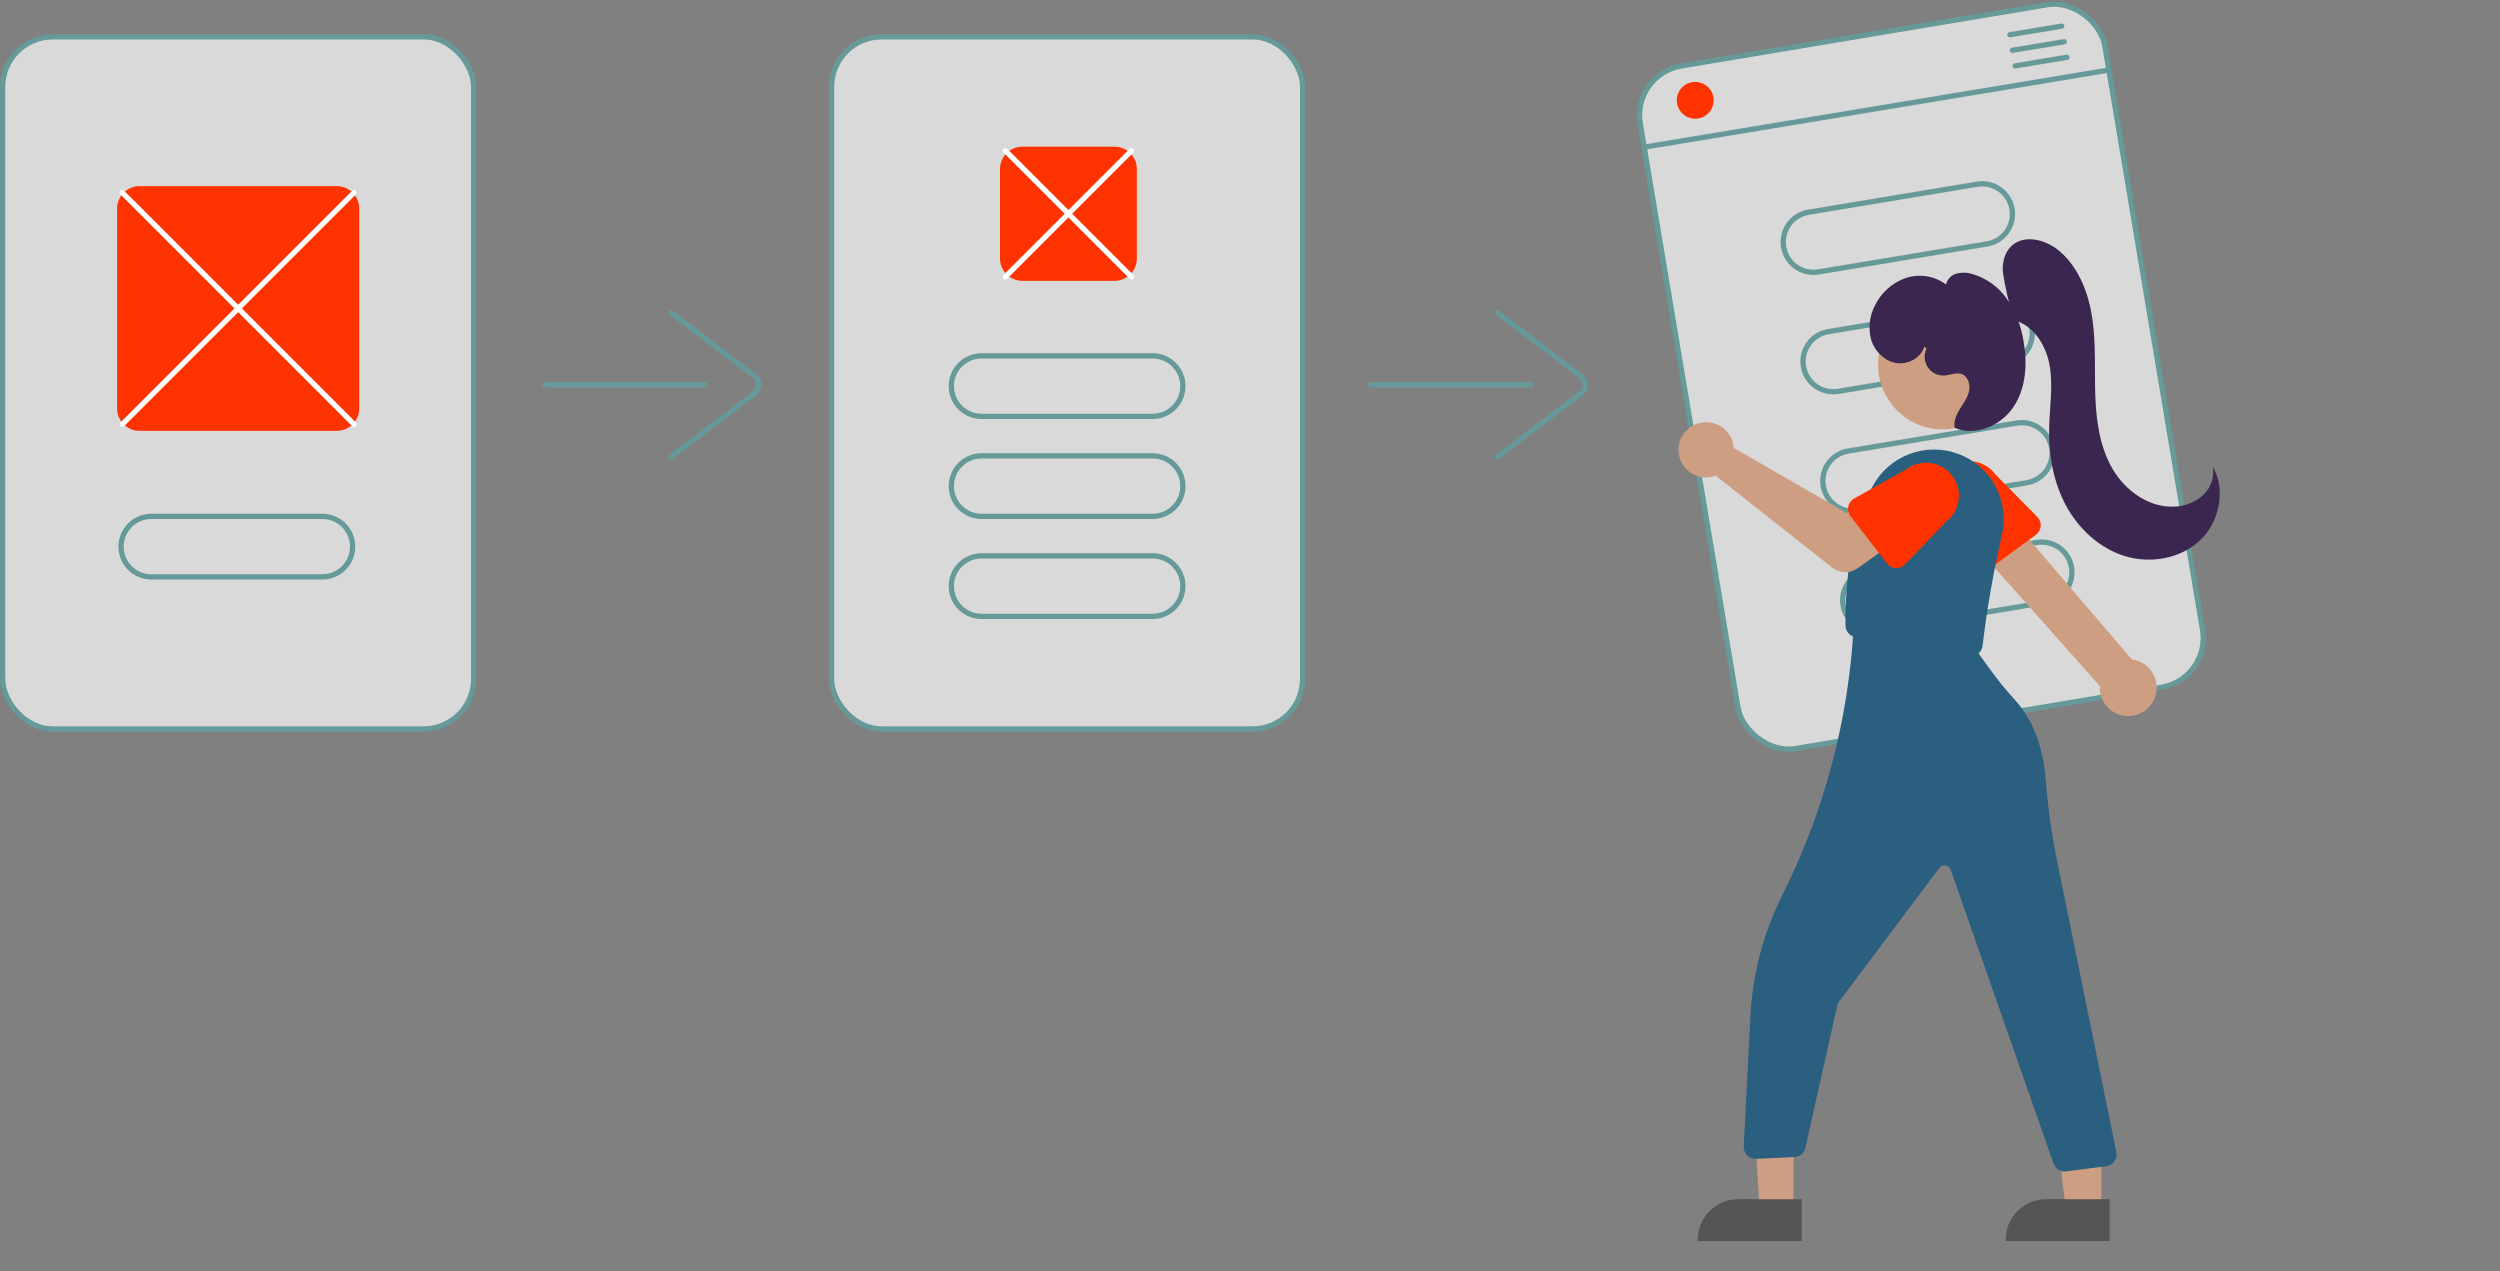 <svg width="950" height="483" viewBox="0 0 950 483" fill="none" xmlns="http://www.w3.org/2000/svg">
<rect x="0" y="0" width="950" height="483" fill="#808080" stroke="none"/>
<g clip-path="url(#clip0_1_2)">
<rect x="1" y="14" width="179" height="263" rx="19" fill="#D9D9D9" stroke="#669999" stroke-width="2"/>
<rect x="316" y="14" width="179" height="263" rx="19" fill="#D9D9D9" stroke="#669999" stroke-width="2"/>
<rect x="620.151" y="28.195" width="179" height="263" rx="19" transform="rotate(-9.5 620.151 28.195)" fill="#D9D9D9" stroke="#669999" stroke-width="2"/>
<path d="M268 147.223H207C206.735 147.223 206.48 147.118 206.293 146.93C206.105 146.743 206 146.488 206 146.223C206 145.958 206.105 145.703 206.293 145.516C206.48 145.328 206.735 145.223 207 145.223H268C268.265 145.223 268.52 145.328 268.707 145.516C268.895 145.703 269 145.958 269 146.223C269 146.488 268.895 146.743 268.707 146.93C268.52 147.118 268.265 147.223 268 147.223Z" fill="#669999"/>
<path d="M255.001 174.649C254.791 174.649 254.587 174.583 254.417 174.461C254.247 174.34 254.12 174.167 254.053 173.969C253.986 173.771 253.983 173.556 254.044 173.356C254.105 173.156 254.228 172.98 254.394 172.853L286.218 148.609C286.585 148.329 286.883 147.968 287.088 147.555C287.293 147.141 287.399 146.685 287.399 146.223C287.399 145.761 287.293 145.306 287.088 144.892C286.883 144.478 286.585 144.117 286.218 143.837L254.394 119.593C254.183 119.432 254.045 119.194 254.01 118.931C253.975 118.669 254.045 118.403 254.206 118.192C254.366 117.981 254.604 117.843 254.866 117.807C255.129 117.772 255.395 117.842 255.606 118.002L287.429 142.246C288.042 142.713 288.538 143.314 288.88 144.004C289.222 144.694 289.399 145.453 289.399 146.223C289.399 146.993 289.222 147.752 288.88 148.442C288.538 149.132 288.042 149.734 287.429 150.2L255.606 174.444C255.432 174.577 255.219 174.649 255.001 174.649Z" fill="#669999"/>
<path d="M582 147.223H521C520.735 147.223 520.48 147.118 520.293 146.93C520.105 146.743 520 146.488 520 146.223C520 145.958 520.105 145.703 520.293 145.516C520.48 145.328 520.735 145.223 521 145.223H582C582.265 145.223 582.52 145.328 582.707 145.516C582.895 145.703 583 145.958 583 146.223C583 146.488 582.895 146.743 582.707 146.93C582.52 147.118 582.265 147.223 582 147.223Z" fill="#669999"/>
<path d="M569.001 174.649C568.791 174.649 568.587 174.583 568.417 174.461C568.247 174.34 568.12 174.167 568.053 173.969C567.986 173.771 567.983 173.556 568.044 173.356C568.105 173.156 568.228 172.98 568.394 172.853L600.217 148.609C600.585 148.329 600.883 147.968 601.088 147.555C601.293 147.141 601.399 146.685 601.399 146.223C601.399 145.761 601.293 145.306 601.088 144.892C600.883 144.478 600.585 144.117 600.217 143.837L568.394 119.593C568.183 119.432 568.045 119.194 568.01 118.931C567.975 118.669 568.045 118.403 568.206 118.192C568.366 117.981 568.604 117.843 568.866 117.807C569.129 117.772 569.395 117.842 569.606 118.002L601.429 142.246C602.042 142.713 602.538 143.314 602.88 144.004C603.222 144.694 603.399 145.453 603.399 146.223C603.399 146.993 603.222 147.752 602.88 148.442C602.538 149.132 602.042 149.734 601.429 150.2L569.606 174.444C569.432 174.577 569.219 174.649 569.001 174.649Z" fill="#669999"/>
<path d="M423.5 106.723H388.5C386.246 106.721 384.086 105.824 382.492 104.231C380.899 102.637 380.003 100.477 380 98.223V64.223C380.003 61.969 380.899 59.809 382.492 58.215C384.086 56.622 386.246 55.725 388.5 55.723H423.5C425.754 55.725 427.914 56.622 429.508 58.215C431.101 59.809 431.998 61.969 432 64.223V98.223C431.998 100.477 431.101 102.637 429.508 104.231C427.914 105.824 425.754 106.721 423.5 106.723Z" fill="#FF3300"/>
<path d="M430 106.223C429.869 106.223 429.739 106.197 429.617 106.147C429.496 106.097 429.386 106.023 429.293 105.93L381.293 57.93C381.2 57.837 381.127 57.727 381.076 57.606C381.026 57.484 381 57.354 381 57.223C381 57.092 381.026 56.962 381.076 56.84C381.127 56.719 381.2 56.609 381.293 56.516C381.386 56.423 381.496 56.349 381.617 56.299C381.739 56.249 381.869 56.223 382 56.223C382.131 56.223 382.261 56.249 382.383 56.299C382.504 56.349 382.614 56.423 382.707 56.516L430.707 104.516C430.847 104.656 430.942 104.834 430.981 105.028C431.019 105.222 430.999 105.423 430.924 105.606C430.848 105.788 430.72 105.945 430.556 106.054C430.391 106.164 430.198 106.223 430 106.223Z" fill="white"/>
<path d="M382 106.223C381.802 106.223 381.609 106.164 381.445 106.054C381.28 105.945 381.152 105.788 381.076 105.606C381.001 105.423 380.981 105.222 381.019 105.028C381.058 104.834 381.153 104.656 381.293 104.516L429.293 56.516C429.386 56.423 429.496 56.35 429.617 56.299C429.739 56.249 429.869 56.223 430 56.223C430.131 56.223 430.261 56.249 430.383 56.299C430.504 56.35 430.614 56.423 430.707 56.516C430.8 56.609 430.874 56.719 430.924 56.84C430.974 56.962 431 57.092 431 57.223C431 57.354 430.974 57.484 430.924 57.606C430.874 57.727 430.8 57.837 430.707 57.93L382.707 105.93C382.614 106.023 382.504 106.097 382.383 106.147C382.261 106.197 382.131 106.223 382 106.223Z" fill="white"/>
<path d="M438 159.223H373C369.685 159.223 366.505 157.906 364.161 155.562C361.817 153.218 360.5 150.038 360.5 146.723C360.5 143.408 361.817 140.228 364.161 137.884C366.505 135.54 369.685 134.223 373 134.223H438C441.315 134.223 444.495 135.54 446.839 137.884C449.183 140.228 450.5 143.408 450.5 146.723C450.5 150.038 449.183 153.218 446.839 155.562C444.495 157.906 441.315 159.223 438 159.223ZM373 136.223C370.215 136.223 367.545 137.329 365.575 139.298C363.606 141.268 362.5 143.938 362.5 146.723C362.5 149.508 363.606 152.179 365.575 154.148C367.545 156.117 370.215 157.223 373 157.223H438C440.785 157.223 443.456 156.117 445.425 154.148C447.394 152.179 448.5 149.508 448.5 146.723C448.5 143.938 447.394 141.268 445.425 139.298C443.456 137.329 440.785 136.223 438 136.223H373Z" fill="#669999"/>
<path d="M438 197.223H373C369.685 197.223 366.505 195.906 364.161 193.562C361.817 191.218 360.5 188.038 360.5 184.723C360.5 181.408 361.817 178.228 364.161 175.884C366.505 173.54 369.685 172.223 373 172.223H438C441.315 172.223 444.495 173.54 446.839 175.884C449.183 178.228 450.5 181.408 450.5 184.723C450.5 188.038 449.183 191.218 446.839 193.562C444.495 195.906 441.315 197.223 438 197.223ZM373 174.223C370.215 174.223 367.545 175.329 365.575 177.298C363.606 179.268 362.5 181.938 362.5 184.723C362.5 187.508 363.606 190.179 365.575 192.148C367.545 194.117 370.215 195.223 373 195.223H438C440.785 195.223 443.456 194.117 445.425 192.148C447.394 190.179 448.5 187.508 448.5 184.723C448.5 181.938 447.394 179.268 445.425 177.298C443.456 175.329 440.785 174.223 438 174.223H373Z" fill="#669999"/>
<path d="M438 235.223H373C369.685 235.223 366.505 233.906 364.161 231.562C361.817 229.218 360.5 226.038 360.5 222.723C360.5 219.408 361.817 216.228 364.161 213.884C366.505 211.54 369.685 210.223 373 210.223H438C441.315 210.223 444.495 211.54 446.839 213.884C449.183 216.228 450.5 219.408 450.5 222.723C450.5 226.038 449.183 229.218 446.839 231.562C444.495 233.906 441.315 235.223 438 235.223ZM373 212.223C370.215 212.223 367.545 213.329 365.575 215.298C363.606 217.268 362.5 219.938 362.5 222.723C362.5 225.508 363.606 228.179 365.575 230.148C367.545 232.117 370.215 233.223 373 233.223H438C440.785 233.223 443.456 232.117 445.425 230.148C447.394 228.179 448.5 225.508 448.5 222.723C448.5 219.938 447.394 217.268 445.425 215.298C443.456 213.329 440.785 212.223 438 212.223H373Z" fill="#669999"/>
<path d="M755.286 93.674L691.163 104.316C687.893 104.859 684.54 104.081 681.844 102.152C679.148 100.223 677.328 97.302 676.785 94.032C676.242 90.761 677.021 87.409 678.95 84.713C680.878 82.016 683.799 80.197 687.07 79.654L751.193 69.012C754.462 68.471 757.813 69.251 760.507 71.18C763.202 73.109 765.021 76.028 765.563 79.298C766.106 82.567 765.328 85.918 763.401 88.614C761.474 91.309 758.555 93.13 755.286 93.674ZM687.397 81.627C684.651 82.083 682.198 83.612 680.578 85.877C678.959 88.142 678.305 90.957 678.761 93.704C679.216 96.451 680.745 98.904 683.009 100.524C685.273 102.144 688.089 102.799 690.836 102.343L754.958 91.701C757.705 91.245 760.158 89.716 761.778 87.451C763.397 85.186 764.051 82.371 763.595 79.624C763.139 76.877 761.611 74.424 759.347 72.804C757.082 71.184 754.267 70.529 751.52 70.985L687.397 81.627Z" fill="#669999"/>
<path d="M762.817 139.053L698.694 149.696C697.075 149.966 695.417 149.914 693.818 149.543C692.218 149.172 690.707 148.49 689.371 147.535C688.035 146.58 686.9 145.371 686.032 143.977C685.163 142.583 684.578 141.032 684.309 139.412C684.04 137.792 684.093 136.135 684.465 134.536C684.837 132.936 685.52 131.425 686.476 130.09C687.432 128.755 688.641 127.621 690.035 126.753C691.43 125.885 692.981 125.301 694.601 125.033L758.724 114.391C761.995 113.848 765.347 114.627 768.043 116.555C770.74 118.484 772.559 121.405 773.102 124.676C773.645 127.946 772.866 131.298 770.937 133.995C769.009 136.691 766.088 138.511 762.817 139.053ZM694.929 127.006C692.183 127.463 689.73 128.992 688.111 131.257C686.492 133.521 685.838 136.336 686.294 139.083C686.75 141.829 688.278 144.282 690.542 145.902C692.806 147.522 695.62 148.177 698.367 147.723L762.49 137.08C765.236 136.623 767.688 135.094 769.307 132.83C770.927 130.565 771.58 127.75 771.124 125.004C770.668 122.257 769.141 119.805 766.877 118.184C764.613 116.564 761.798 115.909 759.052 116.364L694.929 127.006Z" fill="#669999"/>
<path d="M770.349 184.433L706.226 195.075C704.606 195.345 702.949 195.293 701.349 194.922C699.749 194.551 698.238 193.869 696.902 192.914C695.566 191.959 694.432 190.75 693.563 189.356C692.695 187.963 692.109 186.411 691.84 184.791C691.572 183.171 691.625 181.514 691.996 179.915C692.368 178.315 693.051 176.805 694.007 175.469C694.963 174.134 696.173 173 697.567 172.132C698.961 171.265 700.512 170.68 702.133 170.412L766.255 159.77C769.525 159.23 772.875 160.009 775.57 161.938C778.265 163.867 780.083 166.787 780.626 170.056C781.169 173.325 780.391 176.676 778.464 179.372C776.536 182.068 773.618 183.888 770.349 184.433ZM702.46 172.385C701.1 172.611 699.797 173.102 698.626 173.831C697.456 174.56 696.44 175.513 695.637 176.634C694.835 177.756 694.261 179.024 693.949 180.368C693.637 181.711 693.593 183.103 693.818 184.463C694.044 185.824 694.536 187.126 695.265 188.297C695.994 189.467 696.947 190.483 698.069 191.285C699.191 192.087 700.46 192.66 701.803 192.972C703.146 193.284 704.538 193.328 705.898 193.102L770.021 182.46C771.382 182.235 772.685 181.743 773.856 181.014C775.027 180.286 776.043 179.333 776.845 178.211C777.648 177.09 778.222 175.821 778.534 174.477C778.847 173.134 778.891 171.742 778.665 170.382C778.439 169.021 777.948 167.718 777.218 166.547C776.489 165.377 775.536 164.361 774.414 163.559C773.292 162.757 772.023 162.184 770.679 161.872C769.335 161.56 767.943 161.517 766.583 161.743L702.46 172.385Z" fill="#669999"/>
<path d="M777.88 229.812L713.757 240.454C712.138 240.723 710.481 240.67 708.882 240.299C707.284 239.927 705.773 239.245 704.438 238.29C703.103 237.335 701.969 236.126 701.101 234.733C700.233 233.339 699.648 231.789 699.379 230.169C699.111 228.55 699.163 226.894 699.535 225.295C699.906 223.696 700.589 222.186 701.544 220.85C702.499 219.515 703.708 218.381 705.101 217.513C706.494 216.645 708.045 216.06 709.664 215.792L773.787 205.149C777.057 204.609 780.407 205.389 783.102 207.317C785.796 209.246 787.615 212.166 788.157 215.435C788.7 218.705 787.922 222.055 785.995 224.751C784.068 227.447 781.149 229.267 777.88 229.812ZM709.992 217.765C708.631 217.99 707.329 218.482 706.158 219.211C704.988 219.94 703.973 220.893 703.171 222.014C701.551 224.279 700.896 227.095 701.352 229.842C701.808 232.589 703.337 235.043 705.602 236.663C707.867 238.283 710.683 238.937 713.43 238.481L777.553 227.839C780.299 227.382 782.752 225.854 784.372 223.589C785.992 221.324 786.645 218.509 786.189 215.762C785.734 213.015 784.205 210.562 781.941 208.942C779.677 207.322 776.861 206.667 774.114 207.122L709.992 217.765Z" fill="#669999"/>
<path d="M801.592 27.595L625.007 56.902C624.878 56.924 624.745 56.92 624.616 56.89C624.488 56.861 624.367 56.806 624.26 56.73C624.153 56.654 624.062 56.557 623.992 56.445C623.922 56.334 623.875 56.209 623.854 56.079C623.832 55.95 623.836 55.817 623.866 55.688C623.896 55.56 623.951 55.439 624.028 55.332C624.105 55.225 624.202 55.135 624.314 55.066C624.425 54.996 624.55 54.95 624.68 54.929L801.264 25.622C801.394 25.6 801.527 25.603 801.655 25.633C801.783 25.662 801.905 25.717 802.012 25.793C802.119 25.87 802.21 25.966 802.28 26.078C802.349 26.19 802.396 26.314 802.418 26.444C802.44 26.574 802.435 26.706 802.405 26.835C802.375 26.963 802.321 27.084 802.244 27.191C802.167 27.298 802.07 27.388 801.958 27.458C801.846 27.527 801.722 27.573 801.592 27.595Z" fill="#669999"/>
<path d="M644.19 45.114C648.056 45.114 651.19 41.98 651.19 38.114C651.19 34.248 648.056 31.114 644.19 31.114C640.324 31.114 637.19 34.248 637.19 38.114C637.19 41.98 640.324 45.114 644.19 45.114Z" fill="#FF3300"/>
<path d="M783.619 10.919L763.889 14.193C763.628 14.236 763.36 14.173 763.145 14.018C762.93 13.864 762.785 13.631 762.742 13.37C762.699 13.109 762.761 12.841 762.914 12.626C763.068 12.41 763.301 12.264 763.561 12.22L783.292 8.946C783.553 8.903 783.82 8.966 784.035 9.12C784.25 9.275 784.395 9.508 784.439 9.769C784.482 10.03 784.42 10.298 784.266 10.513C784.113 10.729 783.88 10.874 783.619 10.919Z" fill="#669999"/>
<path d="M784.601 16.838L764.871 20.112C764.61 20.155 764.343 20.092 764.128 19.937C763.913 19.783 763.768 19.55 763.724 19.289C763.681 19.028 763.743 18.76 763.897 18.545C764.05 18.329 764.283 18.183 764.544 18.139L784.274 14.865C784.535 14.822 784.802 14.885 785.017 15.039C785.232 15.194 785.377 15.427 785.421 15.688C785.464 15.949 785.402 16.217 785.249 16.432C785.095 16.648 784.862 16.793 784.601 16.838Z" fill="#669999"/>
<path d="M785.584 22.757L765.854 26.031C765.724 26.053 765.591 26.049 765.463 26.02C765.335 25.99 765.213 25.936 765.106 25.86C764.999 25.783 764.908 25.686 764.838 25.575C764.769 25.463 764.722 25.339 764.7 25.209C764.679 25.079 764.683 24.946 764.713 24.818C764.743 24.69 764.798 24.569 764.874 24.462C764.951 24.355 765.048 24.265 765.16 24.195C765.272 24.126 765.396 24.079 765.526 24.058L785.256 20.784C785.386 20.762 785.519 20.765 785.647 20.795C785.775 20.824 785.897 20.879 786.004 20.955C786.111 21.032 786.202 21.128 786.272 21.24C786.341 21.352 786.388 21.476 786.41 21.606C786.431 21.736 786.427 21.869 786.397 21.997C786.367 22.125 786.312 22.246 786.236 22.353C786.159 22.46 786.062 22.55 785.95 22.62C785.838 22.689 785.714 22.736 785.584 22.757Z" fill="#669999"/>
<path d="M128 163.723H53C50.746 163.721 48.586 162.824 46.992 161.231C45.399 159.637 44.502 157.477 44.5 155.223V79.223C44.502 76.969 45.399 74.809 46.992 73.215C48.586 71.622 50.746 70.725 53 70.723H128C130.254 70.725 132.414 71.622 134.008 73.215C135.601 74.809 136.497 76.969 136.5 79.223V155.223C136.497 157.477 135.601 159.637 134.008 161.231C132.414 162.824 130.254 163.721 128 163.723Z" fill="#FF3300"/>
<path d="M122.5 220.223H57.5C54.185 220.223 51.005 218.906 48.661 216.562C46.317 214.218 45 211.038 45 207.723C45 204.408 46.317 201.228 48.661 198.884C51.005 196.54 54.185 195.223 57.5 195.223H122.5C125.815 195.223 128.995 196.54 131.339 198.884C133.683 201.228 135 204.408 135 207.723C135 211.038 133.683 214.218 131.339 216.562C128.995 218.906 125.815 220.223 122.5 220.223ZM57.5 197.223C54.715 197.223 52.044 198.329 50.075 200.298C48.106 202.268 47 204.938 47 207.723C47 210.508 48.106 213.179 50.075 215.148C52.044 217.117 54.715 218.223 57.5 218.223H122.5C125.285 218.223 127.955 217.117 129.925 215.148C131.894 213.179 133 210.508 133 207.723C133 204.938 131.894 202.268 129.925 200.298C127.955 198.329 125.285 197.223 122.5 197.223H57.5Z" fill="#669999"/>
<path d="M134.5 162.223C134.369 162.223 134.239 162.197 134.117 162.147C133.996 162.097 133.886 162.023 133.793 161.93L45.793 73.93C45.699 73.837 45.624 73.727 45.573 73.606C45.522 73.484 45.496 73.353 45.495 73.222C45.495 73.09 45.521 72.959 45.571 72.837C45.621 72.715 45.695 72.605 45.788 72.511C45.882 72.418 45.992 72.344 46.114 72.294C46.236 72.244 46.367 72.218 46.499 72.219C46.631 72.219 46.761 72.246 46.883 72.296C47.004 72.348 47.114 72.422 47.207 72.516L135.207 160.516C135.347 160.656 135.442 160.834 135.481 161.028C135.519 161.222 135.499 161.423 135.424 161.606C135.348 161.788 135.22 161.945 135.056 162.054C134.891 162.164 134.698 162.223 134.5 162.223Z" fill="white"/>
<path d="M46.5 162.223C46.302 162.223 46.109 162.164 45.944 162.055C45.78 161.945 45.652 161.789 45.576 161.606C45.501 161.423 45.481 161.222 45.519 161.028C45.558 160.834 45.653 160.656 45.793 160.516L133.793 72.516C133.885 72.422 133.996 72.348 134.117 72.297C134.239 72.246 134.369 72.219 134.501 72.219C134.633 72.218 134.764 72.244 134.886 72.294C135.008 72.344 135.118 72.418 135.212 72.511C135.305 72.605 135.379 72.715 135.429 72.837C135.479 72.959 135.505 73.09 135.504 73.222C135.504 73.353 135.478 73.484 135.427 73.606C135.376 73.727 135.301 73.838 135.207 73.93L47.207 161.93C47.114 162.023 47.004 162.097 46.883 162.147C46.761 162.197 46.631 162.223 46.5 162.223Z" fill="white"/>
<path d="M819.054 264.413C819.517 262.912 819.645 261.328 819.43 259.772C819.215 258.217 818.661 256.727 817.807 255.409C816.954 254.09 815.822 252.975 814.491 252.141C813.16 251.308 811.663 250.776 810.104 250.584L758.771 190.6L746.798 203.171L797.929 260.685C797.78 263.325 798.604 265.928 800.245 268.001C801.887 270.073 804.232 271.472 806.836 271.932C809.44 272.391 812.122 271.88 814.373 270.494C816.625 269.108 818.291 266.944 819.054 264.413Z" fill="#CD9E81"/>
<path d="M773.641 203.237L755.291 216.647C754.769 217.029 754.171 217.293 753.538 217.423C752.904 217.553 752.25 217.544 751.62 217.398C750.99 217.252 750.399 216.972 749.887 216.577C749.375 216.182 748.954 215.681 748.653 215.109L738.109 195.053C736.172 192.371 735.377 189.03 735.9 185.763C736.422 182.496 738.219 179.569 740.896 177.625C743.573 175.68 746.911 174.877 750.18 175.39C753.448 175.904 756.38 177.692 758.332 180.364L774.191 196.445C774.644 196.906 774.994 197.458 775.215 198.066C775.436 198.674 775.523 199.322 775.471 199.967C775.419 200.611 775.228 201.237 774.912 201.801C774.597 202.366 774.163 202.855 773.641 203.237Z" fill="#FF3300"/>
<path d="M738.233 163.162C751.798 163.162 762.794 152.166 762.794 138.601C762.794 125.036 751.798 114.04 738.233 114.04C724.668 114.04 713.672 125.036 713.672 138.601C713.672 152.166 724.668 163.162 738.233 163.162Z" fill="#CD9E81"/>
<path d="M748.902 249.409C748.647 249.409 748.393 249.388 748.141 249.346L705.046 242.092C704.008 241.919 703.064 241.387 702.378 240.589C701.692 239.791 701.308 238.777 701.294 237.725C701.162 227.865 701.9 202.977 711.559 184.849C714.58 179.182 719.556 174.806 725.562 172.534C731.568 170.262 738.195 170.249 744.209 172.497C750.224 174.744 755.218 179.101 758.262 184.755C761.305 190.409 762.192 196.976 760.756 203.234C757.523 217.159 755.052 231.25 753.354 245.444C753.224 246.535 752.699 247.54 751.879 248.271C751.059 249.001 750 249.406 748.902 249.409Z" fill="#2B5F80"/>
<path d="M658.548 168.538C658.671 169.078 658.751 169.626 658.788 170.178L701.745 194.96L712.186 188.949L723.318 203.521L705.867 215.959C704.457 216.964 702.76 217.484 701.029 217.442C699.298 217.4 697.628 216.797 696.269 215.725L651.973 180.779C649.973 181.519 647.796 181.633 645.731 181.106C643.666 180.578 641.81 179.434 640.41 177.827C639.011 176.219 638.134 174.223 637.897 172.104C637.659 169.986 638.072 167.846 639.081 165.968C640.09 164.09 641.646 162.564 643.544 161.592C645.441 160.62 647.589 160.249 649.703 160.528C651.816 160.807 653.794 161.723 655.374 163.154C656.954 164.585 658.061 166.463 658.548 168.538Z" fill="#CD9E81"/>
<path d="M702.335 192.483C702.465 191.849 702.729 191.251 703.111 190.729C703.492 190.207 703.982 189.774 704.546 189.458L724.26 178.435C726.879 176.414 730.192 175.514 733.474 175.932C736.756 176.35 739.738 178.052 741.767 180.666C743.796 183.279 744.705 186.59 744.296 189.873C743.888 193.156 742.194 196.143 739.586 198.179L723.869 214.501C723.42 214.966 722.877 215.33 722.275 215.567C721.673 215.803 721.027 215.908 720.382 215.872C719.736 215.837 719.105 215.663 718.533 215.362C717.961 215.061 717.46 214.64 717.065 214.128L703.181 196.134C702.786 195.622 702.506 195.031 702.36 194.401C702.214 193.771 702.205 193.117 702.335 192.483Z" fill="#FF3300"/>
<path d="M681.537 469.689H669.277L666.391 422.554L681.539 422.401L681.537 469.689Z" fill="#CD9E81"/>
<path d="M684.663 471.573L645.133 471.572V471.072C645.133 469.051 645.531 467.05 646.304 465.184C647.077 463.317 648.211 461.621 649.639 460.192C651.068 458.763 652.764 457.63 654.631 456.857C656.498 456.083 658.499 455.685 660.519 455.685L684.664 455.687L684.663 471.573Z" fill="#555555"/>
<path d="M798.537 469.689H786.277L780.445 422.401H798.539L798.537 469.689Z" fill="#CD9E81"/>
<path d="M801.663 471.573L762.133 471.572V471.072C762.133 469.051 762.531 467.05 763.304 465.184C764.077 463.317 765.211 461.621 766.639 460.192C768.068 458.763 769.764 457.63 771.631 456.857C773.498 456.083 775.499 455.685 777.519 455.685L801.664 455.687L801.663 471.573Z" fill="#555555"/>
<path d="M784.599 445.167C783.666 445.165 782.756 444.874 781.995 444.335C781.233 443.795 780.657 443.033 780.346 442.153L741.276 330.526C741.127 330.099 740.863 329.72 740.515 329.43C740.167 329.141 739.746 328.951 739.298 328.882C738.851 328.813 738.393 328.866 737.973 329.037C737.553 329.208 737.188 329.49 736.916 329.853L698.806 380.666C698.509 381.063 698.3 381.518 698.191 382.001L686.047 436.181C685.829 437.144 685.302 438.008 684.546 438.643C683.79 439.277 682.846 439.645 681.86 439.692L667.315 440.353C666.688 440.385 666.061 440.283 665.476 440.055C664.891 439.827 664.36 439.478 663.92 439.03C663.478 438.585 663.133 438.053 662.909 437.467C662.685 436.881 662.585 436.255 662.617 435.628L665.153 386.176C665.953 370.178 670.075 354.522 677.256 340.204C693.221 308.369 702.458 273.588 704.391 238.026L704.422 237.473L749.174 244.593L755.892 253.895C758.89 258.091 762.137 262.104 765.617 265.91C774.173 275.187 776.741 287.593 777.389 296.366C778.226 307.149 779.753 317.867 781.959 328.455L804.153 437.517C804.32 438.136 804.352 438.783 804.247 439.416C804.143 440.049 803.905 440.652 803.548 441.185C803.192 441.718 802.726 442.168 802.181 442.507C801.636 442.845 801.026 443.063 800.39 443.146L785.175 445.13C784.984 445.155 784.791 445.167 784.599 445.167Z" fill="#2B5F80"/>
<path d="M765.391 121.554C763.44 115.64 761.999 109.569 761.086 103.408C760.799 99.822 761.717 95.963 764.329 93.488C769.217 88.857 777.522 91.063 782.634 95.446C790.022 101.78 793.706 111.515 795.099 121.146C796.491 130.777 795.879 140.571 796.214 150.297C796.549 160.023 797.94 170.023 802.898 178.396C807.857 186.77 817.058 193.197 826.763 192.485C830.681 192.273 834.4 190.697 837.277 188.029C838.689 186.686 839.758 185.024 840.395 183.182C841.032 181.34 841.219 179.372 840.938 177.443C845.899 186.326 843.384 198.364 835.985 205.347C828.586 212.33 817.205 214.303 807.478 211.322C797.751 208.341 789.745 200.865 784.963 191.886C780.181 182.906 778.429 172.532 778.683 162.362C778.878 154.552 780.206 146.678 778.886 138.977C777.566 131.277 772.747 123.458 765.148 121.645L765.391 121.554Z" fill="#3B264F"/>
<path d="M731.264 131.678C729.968 136.006 725.013 138.675 720.554 137.943C716.096 137.211 712.43 133.539 711.076 129.229C709.851 124.827 710.352 120.124 712.477 116.079C713.648 113.654 715.286 111.484 717.297 109.693C719.307 107.903 721.651 106.526 724.195 105.642C726.753 104.794 729.476 104.574 732.137 104.999C734.798 105.424 737.317 106.482 739.484 108.085C739.714 107.112 740.2 106.219 740.891 105.497C741.581 104.775 742.452 104.25 743.413 103.976C745.348 103.454 747.391 103.484 749.31 104.063C754.839 105.638 759.63 109.124 762.832 113.9C765.992 118.661 768.083 124.051 768.961 129.698C770.469 138.166 769.913 147.42 765.156 154.588C760.4 161.755 750.67 165.987 742.776 162.57C742.283 160.054 743.449 157.52 744.799 155.339C746.148 153.159 747.746 151.035 748.265 148.523C748.783 146.012 747.789 142.941 745.36 142.119C743.288 141.419 741.079 142.554 738.895 142.691C737.656 142.769 736.417 142.519 735.304 141.967C734.191 141.415 733.243 140.58 732.555 139.546C731.866 138.512 731.462 137.315 731.382 136.076C731.302 134.836 731.55 133.597 732.1 132.483L731.264 131.678Z" fill="#3B264F"/>
</g>
<defs>
<clipPath id="clip0_1_2">
<rect width="949.651" height="482.323" fill="white"/>
</clipPath>
</defs>
</svg>
